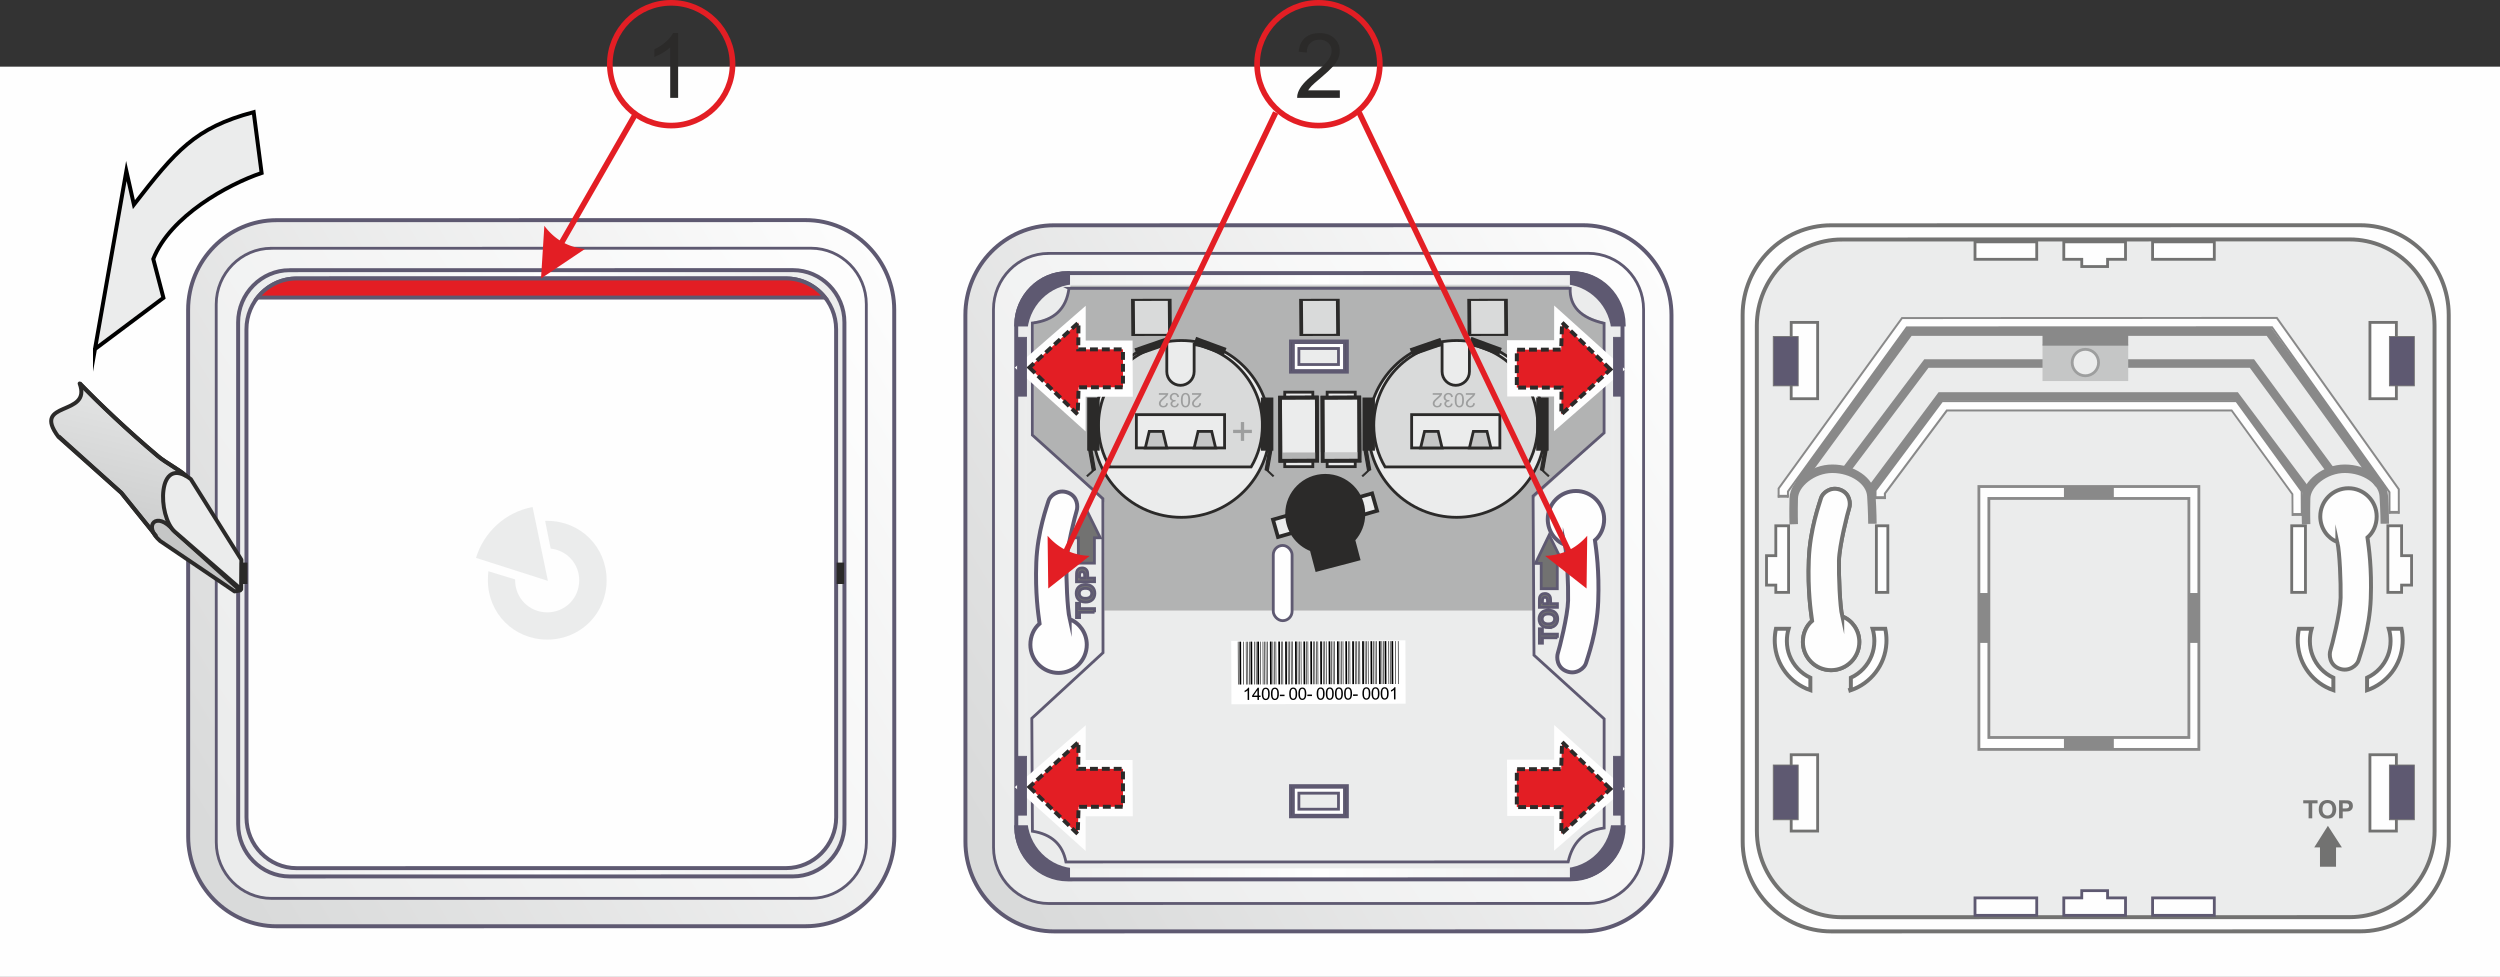 <?xml version="1.0" encoding="UTF-8"?>
<!DOCTYPE svg PUBLIC "-//W3C//DTD SVG 1.1//EN" "http://www.w3.org/Graphics/SVG/1.1/DTD/svg11.dtd">
<!-- Creator: CorelDRAW -->
<svg xmlns="http://www.w3.org/2000/svg" xml:space="preserve" width="221.018mm" height="86.363mm" version="1.1" style="shape-rendering:geometricPrecision; text-rendering:geometricPrecision; image-rendering:optimizeQuality; fill-rule:evenodd; clip-rule:evenodd"
viewBox="0 0 21542.05 8417.55"
 xmlns:xlink="http://www.w3.org/1999/xlink"
 xmlns:xodm="http://www.corel.com/coreldraw/odm/2003">
 <rect x="0" y="0" width="21542.05" height="8417.55" fill="#333333" stroke="none"/>
 <defs>
  <style type="text/css">
   <![CDATA[
    .str18 {stroke:#FEFEFE;stroke-width:97.47;stroke-miterlimit:22.926}
    .str11 {stroke:#898989;stroke-width:97.47;stroke-miterlimit:22.926}
    .str10 {stroke:#898989;stroke-width:73.1;stroke-miterlimit:22.926}
    .str12 {stroke:#FEFEFE;stroke-width:63.34;stroke-miterlimit:22.926}
    .str5 {stroke:#2B2A29;stroke-width:48.73;stroke-miterlimit:22.926}
    .str21 {stroke:#E31E24;stroke-width:48.73;stroke-miterlimit:22.926}
    .str6 {stroke:#727271;stroke-width:34.11;stroke-miterlimit:22.926}
    .str1 {stroke:#5E5971;stroke-width:34.11;stroke-miterlimit:22.926}
    .str3 {stroke:black;stroke-width:34.11;stroke-miterlimit:22.926}
    .str0 {stroke:#FEFEFE;stroke-width:24.37;stroke-miterlimit:22.926}
    .str14 {stroke:#C5C6C6;stroke-width:24.37;stroke-miterlimit:22.926}
    .str15 {stroke:#9D9E9E;stroke-width:24.37;stroke-miterlimit:22.926}
    .str13 {stroke:#898989;stroke-width:24.37;stroke-miterlimit:22.926}
    .str7 {stroke:#727271;stroke-width:24.37;stroke-miterlimit:22.926}
    .str17 {stroke:#2B2A29;stroke-width:24.37;stroke-miterlimit:22.926}
    .str16 {stroke:#2B2A29;stroke-width:24.37;stroke-miterlimit:22.926}
    .str2 {stroke:#5E5971;stroke-width:24.37;stroke-miterlimit:22.926}
    .str9 {stroke:#5E5971;stroke-width:24.37;stroke-miterlimit:22.926}
    .str8 {stroke:#727271;stroke-width:7.43;stroke-miterlimit:22.926}
    .str20 {stroke:#5E5971;stroke-width:7.43;stroke-miterlimit:22.926}
    .str4 {stroke:#2B2A29;stroke-width:34.41;stroke-linejoin:round;stroke-miterlimit:22.926}
    .str19 {stroke:#2B2A29;stroke-width:34.1;stroke-miterlimit:22.926;stroke-dasharray:68.208 34.104}
    .fil10 {fill:none}
    .fil13 {fill:#FEFEFE}
    .fil0 {fill:#FEFEFE}
    .fil9 {fill:#EBECEC}
    .fil11 {fill:#EBECEC}
    .fil4 {fill:#EBECEC}
    .fil26 {fill:#D9DADA}
    .fil8 {fill:#C5C6C6}
    .fil17 {fill:#C5C6C6}
    .fil23 {fill:#B2B3B3}
    .fil14 {fill:#898989}
    .fil16 {fill:#727271}
    .fil25 {fill:#2B2A29}
    .fil24 {fill:#2B2A29}
    .fil5 {fill:#E31E24}
    .fil19 {fill:#5E5971}
    .fil12 {fill:#5E5971}
    .fil21 {fill:black}
    .fil20 {fill:white}
    .fil6 {fill:#EBECEC;fill-rule:nonzero}
    .fil27 {fill:#9D9E9E;fill-rule:nonzero}
    .fil15 {fill:#727271;fill-rule:nonzero}
    .fil29 {fill:#2B2A29;fill-rule:nonzero}
    .fil28 {fill:#E31E24;fill-rule:nonzero}
    .fil22 {fill:black;fill-rule:nonzero}
    .fil1 {fill:url(#id0)}
    .fil2 {fill:url(#id1)}
    .fil18 {fill:url(#id2)}
    .fil3 {fill:url(#id3)}
    .fil7 {fill:url(#id4)}
   ]]>
  </style>
  <linearGradient id="id0" gradientUnits="objectBoundingBox" x1="0%" y1="83.023%" x2="109.424%" y2="16.977%">
   <stop offset="0" style="stop-opacity:1; stop-color:#D9DADA"/>
   <stop offset="1" style="stop-opacity:1; stop-color:#FEFEFE"/>
  </linearGradient>
  <linearGradient id="id1" gradientUnits="objectBoundingBox" x1="0%" y1="86.52%" x2="108.417%" y2="13.48%">
   <stop offset="0" style="stop-opacity:1; stop-color:#EBECEC"/>
   <stop offset="1" style="stop-opacity:1; stop-color:#FEFEFE"/>
  </linearGradient>
  <linearGradient id="id2" gradientUnits="userSpaceOnUse" x1="8756.85" y1="4965.52" x2="13981.03" y2="4964.89">
   <stop offset="0" style="stop-opacity:1; stop-color:#EBECEC"/>
   <stop offset="0.502" style="stop-opacity:1; stop-color:#FEFEFE"/>
   <stop offset="1" style="stop-opacity:1; stop-color:#EBECEC"/>
  </linearGradient>
  <linearGradient id="id3" gradientUnits="userSpaceOnUse" xlink:href="#id2" x1="2052.22" y1="4940.27" x2="7276.4" y2="4939.65">
  </linearGradient>
  <linearGradient id="id4" gradientUnits="userSpaceOnUse" x1="843.84" y1="4867.73" x2="1268.61" y2="3038.78">
   <stop offset="0" style="stop-opacity:1; stop-color:#C5C6C6"/>
   <stop offset="1" style="stop-opacity:1; stop-color:#EBECEC"/>
  </linearGradient>
 </defs>
 <g id="Layer_x0020_1">
  <rect class="fil0 str0" x="12.17" y="586.39" width="21517.68" height="7818.98"/>
  <g id="_2312710127696">
   <path class="fil1 str1" d="M2383.75 1897.2l4558.67 -0.55c419.56,-0.05 762.88,347.86 762.93,773.14l0.54 4537.89c0.05,425.28 -343.18,773.27 -762.75,773.31l-4558.66 0.55c-419.57,0.05 -762.89,-347.86 -762.93,-773.14l-0.55 -4537.89c-0.05,-425.28 343.19,-773.27 762.75,-773.31z"/>
   <path class="fil2 str2" d="M2339.1 2139.33l4649.75 -0.56c261.82,-0.03 476.05,217.07 476.09,482.46l0.55 4636.78c0.04,265.39 -214.15,482.54 -475.97,482.57l-4649.75 0.56c-261.82,0.03 -476.05,-217.07 -476.09,-482.45l-0.55 -4636.79c-0.04,-265.38 214.15,-482.54 475.97,-482.57z"/>
   <path class="fil3 str1" d="M2495.84 2328.13l4336.3 -0.53c244.17,-0.03 443.96,202.44 443.99,449.94l0.52 4324.21c0.03,247.49 -199.71,450.01 -443.89,450.04l-4336.3 0.52c-244.17,0.03 -443.96,-202.44 -443.99,-449.93l-0.52 -4324.21c-0.03,-247.5 199.72,-450.01 443.89,-450.04z"/>
   <path class="fil0 str1" d="M2555.22 2399.64l4217.56 -0.51c237.48,-0.02 431.81,196.89 431.84,437.62l0.5 4205.81c0.03,240.71 -194.24,437.69 -431.73,437.72l-4217.56 0.5c-237.48,0.03 -431.81,-196.89 -431.84,-437.61l-0.5 -4205.81c-0.03,-240.71 194.24,-437.69 431.73,-437.72z"/>
   <g>
    <path class="fil4" d="M4697.32 4488.15l18.28 0c286.68,0 511.54,224.86 511.54,511.54 0,286.69 -224.86,511.55 -511.54,511.55 -286.69,0 -511.55,-224.86 -511.55,-511.55 0,-26.7 1.4,-51.99 4.22,-77.29l230.47 70.26 0 7.03c0,154.58 122.26,276.86 276.86,276.86 154.58,0 275.44,-122.27 275.44,-276.86 0,-143.35 -106.8,-257.18 -245.94,-272.64l-47.78 -238.9z"/>
    <path class="fil4" d="M4721.21 5005.31l-132.1 -636.62c-234.69,44.97 -418.79,215.01 -487.65,438.47l619.75 198.15z"/>
   </g>
   <path class="fil5 str1" d="M2555.22 2399.64l4217.56 -0.51c135.93,-0.01 257.7,64.52 337.02,164.84l-4891.1 0c79.29,-100 200.84,-164.31 336.52,-164.33z"/>
   <path class="fil6 str3" d="M818.44 3007.78l270.38 -1534.11 65.06 289.51c359.99,-462.38 522.5,-660.93 1031.93,-797.09l68.48 524.32c-290.25,98.39 -787.99,371.16 -933.51,741.43l87.61 334.52 -589.96 441.42z"/>
   <g>
    <path class="fil7 str4" d="M1347.87 4620.66c198.4,-75.55 251.62,-306.65 256.97,-519.57 -64.32,-56.52 -173.92,-111.57 -245.79,-172.22 -256.71,-216.65 -505.02,-452.45 -672.57,-624.29 108.02,289.31 -420.34,142.24 -183.55,458.61l542.58 483.13 302.36 374.34z"/>
    <path class="fil8 str4" d="M1494.93 4570.15l574.35 517.59 -47.91 8.26 -641.69 -434.66c-153.35,-133.66 -29.5,-264.48 115.25,-91.19z"/>
    <path class="fil9 str4" d="M1644.23 4128.64l435.76 694.79 -2.19 254.56 -569.91 -494.87c-153.35,-133.67 -156.3,-677.58 136.35,-454.48z"/>
    <path class="fil10 str4" d="M1604.41 4101.35c-63.8,-59.27 -173.48,-111.83 -245.35,-172.49 -256.71,-216.65 -505.02,-452.45 -673.25,-627.09"/>
    <polyline class="fil10 str4" points="1347.72,4622.32 1045.51,4246.31 503.87,3758.44 "/>
   </g>
   <g>
    <rect class="fil10 str5" x="2090.89" y="4872.06" width="16.42" height="135.75"/>
    <rect class="fil10 str5" x="7233.24" y="4872.06" width="16.42" height="135.75"/>
   </g>
  </g>
  <path class="fil11 str6" d="M15870.36 2063.61l4375.36 -0.52c402.7,-0.05 732.21,333.87 732.26,742.05l0.52 4355.43c0.05,408.18 -329.38,742.18 -732.08,742.22l-4375.37 0.53c-402.7,0.05 -732.21,-333.87 -732.26,-742.05l-0.52 -4355.43c-0.05,-408.18 329.39,-742.18 732.09,-742.23z"/>
  <path class="fil10 str6" d="M15778.69 1941.31l4558.67 -0.55c419.56,-0.05 762.88,347.86 762.93,773.14l0.54 4537.89c0.05,425.28 -343.18,773.27 -762.75,773.31l-4558.66 0.55c-419.57,0.05 -762.89,-347.86 -762.93,-773.14l-0.55 -4537.89c-0.05,-425.28 343.19,-773.27 762.75,-773.31z"/>
  <g id="_2312710151408">
   <rect class="fil0 str7" x="15434.44" y="2778.06" width="227.8" height="657.6"/>
   <rect class="fil12 str8" x="15279.7" y="2899.45" width="214.91" height="425.5"/>
  </g>
  <g id="_2312710153328">
   <rect class="fil0 str7" x="20421.3" y="2778.06" width="227.8" height="657.6"/>
   <rect class="fil12 str8" x="20588.94" y="2899.45" width="214.91" height="425.5"/>
  </g>
  <g id="_2312711917312">
   <rect class="fil0 str7" x="15434.44" y="6503.48" width="227.8" height="657.6"/>
   <rect class="fil12 str8" x="15279.7" y="6591.87" width="214.91" height="472.01"/>
  </g>
  <g id="_2312711921584">
   <rect class="fil0 str7" x="20421.3" y="6503.48" width="227.8" height="657.6"/>
   <rect class="fil12 str8" x="20588.94" y="6591.87" width="214.91" height="472.01"/>
  </g>
  <g id="_2312711925328">
   <rect class="fil0 str7" x="17018.3" y="2083.95" width="531.88" height="150.43"/>
   <polygon class="fil0 str7" points="17783.35,2083.95 18315.23,2083.95 18315.23,2234.38 18160.48,2234.38 18160.48,2296.7 17938.1,2296.7 17938.1,2234.38 17783.35,2234.38 "/>
   <rect class="fil0 str7" x="18548.4" y="2083.95" width="531.88" height="150.43"/>
  </g>
  <g id="_2312711924896">
   <rect class="fil0 str9" x="17018.3" y="7736.94" width="531.88" height="150.43"/>
   <polygon class="fil0 str9" points="17783.35,7887.37 18315.23,7887.37 18315.23,7736.94 18160.48,7736.94 18160.48,7674.62 17938.1,7674.62 17938.1,7736.94 17783.35,7736.94 "/>
   <rect class="fil0 str9" x="18548.4" y="7736.94" width="531.88" height="150.43"/>
  </g>
  <polyline class="fil10 str10" points="15492.91,4170.49 16453.54,2857.45 19550.32,2857.45 20498.54,4171.08 "/>
  <polyline class="fil10 str10" points="15904.19,4055.5 16599.24,3132.52 19404.52,3132.52 20087.26,4061.48 "/>
  <polyline class="fil10 str10" points="16116.41,4228.49 16722.64,3416.19 19264.91,3416.19 19875.05,4231.25 "/>
  <polyline class="fil10 str11" points="16202.32,4300.16 16202.32,4239.16 16756.32,3496.7 19250.81,3496.7 19794.05,4245.21 19795.2,4445.21 "/>
  <polyline class="fil10 str11" points="15366.26,4288.36 15366.26,4222.03 16409.87,2780.82 19598.43,2779.75 20629.72,4228.37 20630.02,4426.73 "/>
  <polyline class="fil10 str12" points="16201.17,4300.16 16201.17,4239.16 16755.17,3496.7 19249.66,3496.7 19792.9,4245.21 19794.05,4445.21 "/>
  <polyline class="fil10 str12" points="15366.26,4288.36 15366.26,4222.03 16409.87,2780.82 19598.43,2779.75 20629.72,4228.37 20630.02,4426.73 "/>
  <line class="fil10 str13" x1="15319.51" y1="4276.13" x2="15408.96" y2= "4276.13" />
  <line class="fil10 str13" x1="16157.35" y1="4287.94" x2="16246.81" y2= "4287.94" />
  <line class="fil10 str13" x1="19751.59" y1="4433.01" x2="19841.05" y2= "4433.01" />
  <line class="fil10 str13" x1="20585.29" y1="4414.67" x2="20674.74" y2= "4414.67" />
  <path class="fil10 str10" d="M15456.32 4517.23c0,0 -3.52,-97.29 0,-223.49 3.52,-126.2 162.75,-254.63 333.11,-254.63 170.35,0 327.13,102.66 335.78,234.37 8.65,131.71 9.09,239.46 9.09,239.46"/>
  <path class="fil10 str10" d="M19871.48 4517.23c0,0 -3.52,-97.29 0,-223.49 3.52,-126.2 162.75,-254.63 333.11,-254.63 170.35,0 327.13,102.66 335.78,234.37 8.65,131.71 9.09,239.46 9.09,239.46"/>
  <path class="fil13 str6" d="M15874.07 5311.88c85.81,32.96 147.21,119.46 147.23,219.83 0.01,133.82 -109.12,243 -242.96,243.01 -133.83,0.02 -243,-109.12 -243.01,-242.95 -0.01,-73.46 29.59,-139.49 79.26,-181.62 -11.94,-88.14 -38.07,-259.62 -28.3,-526.65 9.78,-267.02 94.09,-490.67 105.28,-531.62 11.19,-40.95 81.18,-103.6 166.57,-71.06 85.39,32.54 87.87,121.08 75.97,156.78 -11.9,35.7 -85.7,323.39 -88.14,453.22 -2.44,129.84 7.4,389.52 28.1,481.07z"/>
  <path class="fil13 str6" d="M20140.61 4669.96c-85.81,-32.97 -147.21,-119.46 -147.23,-219.83 -0.01,-133.83 109.12,-243 242.96,-243.01 133.83,-0.02 243,109.12 243.01,242.95 0.01,73.46 -29.59,139.49 -79.26,181.62 11.94,88.14 38.07,259.62 28.3,526.65 -9.78,267.02 -94.09,490.66 -105.28,531.62 -11.19,40.95 -81.18,103.6 -166.57,71.06 -85.39,-32.54 -87.87,-121.08 -75.97,-156.79 11.9,-35.69 85.7,-323.38 88.14,-453.21 2.44,-129.84 -7.4,-389.52 -28.1,-481.07z"/>
  <rect class="fil0 str13" x="17051.76" y="4192.33" width="1895.44" height="2265.07"/>
  <rect class="fil11 str13" x="17137.72" y="4295.06" width="1723.5" height="2059.61"/>
  <rect class="fil14" x="17784.58" y="4192.34" width="429.81" height="98.32"/>
  <rect class="fil14" x="17784.58" y="6358.55" width="429.81" height="98.32"/>
  <rect class="fil14" transform="matrix(2.42528E-14 -1 1.047 3.02891E-14 18857.2 5539.77)" width="429.81" height="85.97"/>
  <rect class="fil14" transform="matrix(2.42528E-14 -1 1.047 3.02891E-14 17050.4 5539.77)" width="429.81" height="85.97"/>
  <path class="fil13 str6" d="M15874.07 5311.88c85.81,32.96 147.21,119.46 147.23,219.83 0.01,133.82 -109.12,243 -242.96,243.01 -133.83,0.02 -243,-109.12 -243.01,-242.95 -0.01,-73.46 29.59,-139.49 79.26,-181.62 -11.94,-88.14 -38.07,-259.62 -28.3,-526.65 9.78,-267.02 94.09,-490.67 105.28,-531.62 11.19,-40.95 81.18,-103.6 166.57,-71.06 85.39,32.54 87.87,121.08 75.97,156.78 -11.9,35.7 -85.7,323.39 -88.14,453.22 -2.44,129.84 7.4,389.52 28.1,481.07z"/>
  <path class="fil10 str6" d="M16220.14 5420.05c7.37,32.31 11.28,65.99 11.29,100.53 0.02,197.7 -127.71,366.53 -304.88,428.16"/>
  <path class="fil0 str6" d="M15293.25 5543.12c10.11,187.75 135.43,345.75 306.25,404.26l0 -107.49c-81.58,-37.91 -146.24,-106.48 -178.97,-190.76 -15.14,-38.98 -23.46,-81.33 -23.46,-125.56 0,-36.84 5.2,-72.41 14.98,-105.63l-109.19 -0.05c-6.75,32.35 -10.27,66.09 -10.27,100.72 0,8.21 0.23,16.39 0.66,24.5z"/>
  <path class="fil0 str6" d="M20702.9 5543.12c-10.11,187.75 -135.43,345.75 -306.25,404.26l0 -107.49c81.58,-37.91 146.24,-106.48 178.97,-190.76 15.14,-38.98 23.46,-81.33 23.46,-125.56 0,-36.84 -5.2,-72.41 -14.98,-105.63l109.19 -0.05c6.75,32.35 10.27,66.09 10.27,100.72 0,8.21 -0.23,16.39 -0.66,24.5z"/>
  <path class="fil0 str6" d="M16254.76 5543.12c-10.11,187.75 -135.43,345.75 -306.25,404.26l0 -107.49c81.58,-37.91 146.24,-106.48 178.97,-190.76 15.14,-38.98 23.46,-81.33 23.46,-125.56 0,-36.84 -5.2,-72.41 -14.98,-105.63l109.19 -0.05c6.75,32.35 10.27,66.09 10.27,100.72 0,8.21 -0.23,16.39 -0.66,24.5z"/>
  <path class="fil0 str6" d="M19799.87 5543.12c10.11,187.75 135.43,345.75 306.25,404.26l0 -107.49c-81.58,-37.91 -146.24,-106.48 -178.97,-190.76 -15.14,-38.98 -23.46,-81.33 -23.46,-125.56 0,-36.84 5.2,-72.41 14.98,-105.63l-109.19 -0.05c-6.75,32.35 -10.27,66.09 -10.27,100.72 0,8.21 0.23,16.39 0.66,24.5z"/>
  <polygon class="fil0 str7" points="15221.7,5041.73 15301.78,5041.73 15301.78,5104.35 15411.9,5104.35 15411.9,4530.56 15301.78,4530.56 15301.78,4788.12 15221.7,4788.12 "/>
  <polygon class="fil0 str7" points="20780.06,5041.73 20694.1,5041.73 20694.1,5104.35 20575.9,5104.35 20575.9,4530.56 20694.1,4530.56 20694.1,4788.12 20780.06,4788.12 "/>
  <rect class="fil0 str7" x="16168.41" y="4530.56" width="98.79" height="573.79"/>
  <rect class="fil0 str7" x="19747.38" y="4530.56" width="118.2" height="573.79"/>
  <path class="fil15" d="M19892.67 7051.42l-0.02 -129.12 -46.1 0.01 0 -26.31 123.51 -0.02 0 26.31 -45.99 0.01 0.02 129.11 -31.41 0.01zm87.38 -76.77c0,-15.85 2.35,-29.12 7.1,-39.87 3.55,-7.89 8.35,-15.02 14.47,-21.32 6.11,-6.26 12.81,-10.93 20.08,-13.97 9.7,-4.13 20.85,-6.16 33.51,-6.16 22.9,0 41.22,7.09 54.97,21.31 13.75,14.19 20.63,33.95 20.63,59.24 0.01,25.12 -6.83,44.73 -20.48,58.92 -13.64,14.15 -31.87,21.25 -54.67,21.25 -23.13,0 -41.51,-7.06 -55.16,-21.13 -13.65,-14.11 -20.45,-33.55 -20.46,-58.27zm32.32 -1.04c0,17.58 4.09,30.94 12.2,40.02 8.14,9.08 18.46,13.61 30.98,13.61 12.49,-0.01 22.76,-4.49 30.8,-13.55 7.99,-9.01 12.01,-22.51 12.01,-40.53 -0.01,-17.81 -3.92,-31.08 -11.7,-39.87 -7.82,-8.76 -18.21,-13.14 -31.12,-13.14 -12.96,0 -23.38,4.45 -31.31,13.32 -7.89,8.87 -11.86,22.22 -11.86,40.14zm142.96 77.78l-0.02 -155.42 50.34 -0.01c19.06,0 31.51,0.8 37.3,2.35 8.91,2.31 16.39,7.38 22.41,15.2 6,7.82 9.02,17.91 9.02,30.25 0,9.55 -1.74,17.58 -5.21,24.06 -3.47,6.51 -7.85,11.62 -13.21,15.34 -5.32,3.69 -10.74,6.16 -16.24,7.35 -7.5,1.49 -18.35,2.25 -32.57,2.25l-20.45 0 0.01 58.63 -31.37 0zm31.36 -129.11l0.01 44.07 17.15 0c12.37,0 20.66,-0.8 24.82,-2.43 4.16,-1.64 7.43,-4.16 9.81,-7.64 2.35,-3.48 3.54,-7.5 3.54,-12.09 0,-5.64 -1.66,-10.31 -4.99,-14.01 -3.29,-3.66 -7.53,-5.97 -12.59,-6.87 -3.77,-0.72 -11.3,-1.05 -22.58,-1.04l-15.17 0z"/>
  <polygon class="fil16" points="19941.2,7302.04 19990.85,7302.04 19990.88,7468.61 20129.2,7468.6 20129.17,7302.03 20179.72,7302.02 20059.09,7115.86 "/>
  <rect class="fil17 str14" x="17612.13" y="2976.78" width="714.13" height="294.42"/>
  <rect class="fil14 str13" x="17612.13" y="2890.82" width="714.13" height="75.59"/>
  <circle class="fil11 str15" cx="17969.2" cy="3123.99" r="113.9"/>
  <g id="_2312710743328">
   <path class="fil1 str1" d="M9081.22 1941.31l4558.67 -0.55c419.56,-0.05 762.88,347.86 762.93,773.14l0.54 4537.89c0.05,425.28 -343.18,773.27 -762.75,773.31l-4558.66 0.55c-419.57,0.05 -762.89,-347.86 -762.93,-773.14l-0.55 -4537.89c-0.05,-425.28 343.19,-773.27 762.75,-773.31z"/>
   <path class="fil2 str2" d="M9036.57 2183.44l4649.75 -0.56c261.82,-0.03 476.05,217.07 476.09,482.46l0.55 4636.78c0.04,265.39 -214.15,482.54 -475.97,482.57l-4649.75 0.56c-261.82,0.03 -476.05,-217.07 -476.09,-482.45l-0.55 -4636.79c-0.04,-265.38 214.15,-482.54 475.97,-482.57z"/>
  </g>
  <path class="fil18 str1" d="M9200.48 2353.38l4336.3 -0.53c244.17,-0.03 443.96,202.44 443.99,449.94l0.52 4324.21c0.03,247.49 -199.71,450.01 -443.89,450.04l-4336.3 0.52c-244.17,0.03 -443.96,-202.44 -443.99,-449.93l-0.52 -4324.21c-0.03,-247.5 199.72,-450.01 443.89,-450.04z"/>
  <g id="_2312710742080">
   <path class="fil19 str1" d="M13547.28 2353.38l-2.58 0 0 442.73 446.38 0c-3.86,-244.16 -202.04,-442.7 -443.8,-442.73z"/>
   <path class="fil19 str1" d="M9200.48 2353.38l2.58 0 0 442.73 -446.38 0c3.86,-244.16 202.04,-442.7 443.8,-442.73z"/>
  </g>
  <g id="_2312710742320">
   <path class="fil19 str1" d="M13547.28 7570.66l-2.58 0 0 -442.73 446.38 0c-3.86,244.16 -202.04,442.7 -443.8,442.73z"/>
   <path class="fil19 str1" d="M9200.48 7570.66l2.58 0 0 -442.73 -446.38 0c3.86,244.16 202.04,442.7 443.8,442.73z"/>
  </g>
  <path class="fil11" d="M9279.34 2448.37l4178.59 -0.51c235.29,-0.02 427.81,195.08 427.84,433.57l0.5 4166.94c0.03,238.49 -192.45,433.64 -427.74,433.67l-4178.58 0.5c-235.29,0.03 -427.81,-195.07 -427.84,-433.56l-0.5 -4166.94c-0.03,-238.5 192.45,-433.65 427.73,-433.67z"/>
  <path class="fil13 str1" d="M9217.31 5335.56c85.81,32.96 147.21,119.46 147.23,219.83 0.01,133.82 -109.12,243 -242.96,243.01 -133.83,0.02 -243,-109.12 -243.01,-242.95 -0.01,-73.46 29.59,-139.49 79.26,-181.62 -11.94,-88.14 -38.07,-259.62 -28.3,-526.65 9.78,-267.02 94.09,-490.67 105.28,-531.62 11.19,-40.95 81.18,-103.6 166.57,-71.06 85.39,32.54 87.87,121.08 75.97,156.78 -11.9,35.7 -85.7,323.39 -88.14,453.22 -2.44,129.84 7.4,389.52 28.1,481.07z"/>
  <path class="fil15 str2" d="M9431.53 5275.46l-129.11 0.02 0 46.1 -26.31 0.01 -0.01 -123.51 26.31 0 0 45.99 129.12 -0.01 0 31.4zm-76.77 -87.38c-15.85,0 -29.13,-2.35 -39.88,-7.09 -7.89,-3.55 -15.02,-8.36 -21.31,-14.47 -6.27,-6.12 -10.94,-12.81 -13.98,-20.09 -4.13,-9.69 -6.15,-20.84 -6.16,-33.51 0,-22.9 7.1,-41.21 21.31,-54.96 14.19,-13.76 33.95,-20.63 59.24,-20.64 25.12,0 44.73,6.84 58.92,20.48 14.15,13.65 21.25,31.88 21.25,54.68 0,23.13 -7.05,41.51 -21.13,55.16 -14.11,13.64 -33.54,20.45 -58.26,20.45zm-1.05 -32.32c17.58,0 30.94,-4.08 40.02,-12.19 9.08,-8.15 13.61,-18.46 13.61,-30.98 0,-12.48 -4.49,-22.76 -13.54,-30.79 -9.02,-7.99 -22.51,-12.01 -40.53,-12.01 -17.82,0 -31.09,3.91 -39.88,11.7 -8.75,7.81 -13.14,18.2 -13.13,31.12 0,12.95 4.44,23.37 13.31,31.3 8.87,7.89 22.22,11.87 40.14,11.86zm77.79 -142.95l-155.43 0.02 0 -50.34c0,-19.07 0.79,-31.52 2.34,-37.31 2.32,-8.9 7.39,-16.39 15.2,-22.4 7.82,-6.01 17.91,-9.02 30.25,-9.02 9.55,0 17.59,1.73 24.07,5.2 6.51,3.47 11.61,7.86 15.34,13.21 3.69,5.32 6.15,10.75 7.35,16.25 1.48,7.5 2.24,18.35 2.24,32.57l0 20.44 58.63 0 0.01 31.37zm-129.12 -31.36l44.07 0 0 -17.15c0,-12.38 -0.8,-20.66 -2.43,-24.82 -1.63,-4.16 -4.16,-7.42 -7.63,-9.81 -3.48,-2.36 -7.5,-3.55 -12.1,-3.55 -5.64,0 -10.31,1.67 -14.01,5 -3.65,3.29 -5.96,7.52 -6.87,12.59 -0.72,3.76 -1.04,11.29 -1.04,22.58l0 15.16z"/>
  <polygon class="fil16 str2" points="9242.34,4634.1 9292,4634.1 9292.02,4852.27 9430.34,4852.25 9430.32,4634.08 9480.86,4634.07 9360.24,4390.24 "/>
  <path class="fil15 str2" d="M13420 5495.88l-129.12 0.02 0.01 46.1 -26.31 0 -0.02 -123.51 26.31 0 0.01 45.99 129.11 -0.02 0.01 31.41zm-76.77 -87.38c-15.85,0 -29.12,-2.35 -39.87,-7.1 -7.89,-3.55 -15.02,-8.35 -21.32,-14.47 -6.26,-6.11 -10.93,-12.81 -13.97,-20.08 -4.13,-9.7 -6.16,-20.85 -6.16,-33.51 0,-22.9 7.09,-41.22 21.31,-54.97 14.19,-13.75 33.95,-20.63 59.24,-20.63 25.12,-0.01 44.73,6.83 58.92,20.48 14.15,13.64 21.25,31.87 21.25,54.67 0,23.13 -7.06,41.51 -21.13,55.16 -14.11,13.65 -33.55,20.45 -58.27,20.46zm-1.04 -32.32c17.58,0 30.94,-4.09 40.02,-12.2 9.08,-8.14 13.61,-18.46 13.61,-30.98 -0.01,-12.49 -4.49,-22.76 -13.55,-30.8 -9.01,-7.99 -22.51,-12.01 -40.53,-12.01 -17.81,0.01 -31.08,3.92 -39.87,11.7 -8.76,7.82 -13.14,18.21 -13.14,31.12 0,12.96 4.45,23.38 13.32,31.31 8.87,7.89 22.22,11.86 40.14,11.86zm77.78 -142.96l-155.42 0.02 -0.01 -50.34c0,-19.06 0.8,-31.51 2.35,-37.3 2.31,-8.91 7.38,-16.39 15.2,-22.41 7.82,-6 17.91,-9.02 30.25,-9.02 9.55,0 17.58,1.74 24.06,5.21 6.51,3.47 11.62,7.85 15.34,13.21 3.69,5.32 6.16,10.74 7.35,16.24 1.49,7.5 2.25,18.35 2.25,32.57l0 20.45 58.63 -0.01 0 31.37zm-129.11 -31.36l44.07 -0.01 0 -17.15c0,-12.37 -0.8,-20.66 -2.43,-24.82 -1.64,-4.16 -4.16,-7.43 -7.64,-9.81 -3.48,-2.35 -7.5,-3.54 -12.09,-3.54 -5.64,0 -10.31,1.66 -14.01,4.99 -3.66,3.29 -5.97,7.53 -6.87,12.59 -0.72,3.77 -1.05,11.3 -1.04,22.58l0 15.17z"/>
  <polygon class="fil16 str2" points="13230.8,4854.52 13280.45,4854.51 13280.48,5072.68 13418.81,5072.66 13418.78,4854.49 13469.33,4854.49 13348.7,4610.66 "/>
  <path class="fil13 str1" d="M13483.86 4693.64c-85.81,-32.97 -147.21,-119.46 -147.23,-219.83 -0.01,-133.83 109.12,-243 242.96,-243.01 133.83,-0.02 243,109.12 243.01,242.95 0.01,73.46 -29.59,139.49 -79.26,181.62 11.94,88.14 38.07,259.62 28.3,526.65 -9.78,267.02 -94.09,490.66 -105.28,531.62 -11.19,40.95 -81.18,103.6 -166.57,71.06 -85.39,-32.54 -87.87,-121.08 -75.97,-156.79 11.9,-35.69 85.7,-323.38 88.14,-453.21 2.44,-129.84 -7.4,-389.52 -28.1,-481.07z"/>
  <polygon class="fil20" points="10609.14,5522.98 10611.09,6068.74 12112.01,6063.38 12110.06,5517.62 "/>
  <polygon id="_1" class="fil21" points="10666.3,5529.19 10671.23,5529.17 10672.54,5898.58 10667.62,5898.6 "/>
  <polygon id="_2" class="fil21" points="10679.6,5529.14 10694.38,5529.08 10695.7,5898.5 10680.91,5898.55 "/>
  <polygon id="_3" class="fil21" points="10712.6,5529.02 10717.52,5529 10718.85,5898.41 10713.92,5898.43 "/>
  <polygon id="_4" class="fil21" points="10735.26,5528.93 10740.18,5528.92 10741.51,5898.34 10736.58,5898.35 "/>
  <polygon id="_5" class="fil21" points="10748.56,5528.89 10753.49,5528.88 10754.8,5898.29 10749.88,5898.31 "/>
  <polygon id="_6" class="fil21" points="10761.86,5528.85 10766.78,5528.83 10768.11,5898.24 10763.18,5898.26 "/>
  <polygon id="_7" class="fil21" points="10775.17,5528.8 10789.94,5528.74 10791.26,5898.16 10776.48,5898.21 "/>
  <polygon id="_8" class="fil21" points="10807.67,5528.68 10812.6,5528.66 10813.92,5898.08 10808.99,5898.09 "/>
  <polygon id="_9" class="fil21" points="10820.98,5528.63 10825.9,5528.61 10827.22,5898.03 10822.29,5898.04 "/>
  <polygon id="_10" class="fil21" points="10833.78,5528.58 10848.56,5528.54 10849.87,5897.95 10835.1,5898 "/>
  <polygon id="_11" class="fil21" points="10856.93,5528.51 10861.85,5528.49 10863.18,5897.9 10858.25,5897.92 "/>
  <polygon id="_12" class="fil21" points="10880.08,5528.42 10885.01,5528.4 10886.33,5897.82 10881.41,5897.84 "/>
  <polygon id="_13" class="fil21" points="10892.89,5528.37 10897.82,5528.36 10899.13,5897.77 10894.21,5897.79 "/>
  <polygon id="_14" class="fil21" points="10906.19,5528.33 10911.11,5528.31 10912.44,5897.72 10907.51,5897.74 "/>
  <polygon id="_15" class="fil21" points="10919.49,5528.28 10924.42,5528.26 10925.73,5897.68 10920.81,5897.69 "/>
  <polygon id="_16" class="fil21" points="10942.15,5528.19 10956.92,5528.15 10958.25,5897.57 10943.47,5897.61 "/>
  <polygon id="_17" class="fil21" points="10965.3,5528.12 10970.23,5528.1 10971.54,5897.52 10966.62,5897.54 "/>
  <polygon id="_18" class="fil21" points="10978.6,5528.07 10983.53,5528.05 10984.85,5897.47 10979.92,5897.49 "/>
  <polygon id="_19" class="fil21" points="10991.41,5528.02 10996.33,5528.01 10997.65,5897.42 10992.72,5897.44 "/>
  <polygon id="_20" class="fil21" points="11014.56,5527.94 11029.34,5527.88 11030.66,5897.3 11015.88,5897.36 "/>
  <polygon id="_21" class="fil21" points="11037.71,5527.85 11042.64,5527.84 11043.96,5897.25 11039.03,5897.27 "/>
  <polygon id="_22" class="fil21" points="11050.52,5527.81 11055.44,5527.79 11056.77,5897.21 11051.84,5897.22 "/>
  <polygon id="_23" class="fil21" points="11073.67,5527.73 11088.44,5527.68 11089.77,5897.09 11074.98,5897.15 "/>
  <polygon id="_24" class="fil21" points="11096.83,5527.65 11101.75,5527.63 11103.06,5897.05 11098.14,5897.06 "/>
  <polygon id="_25" class="fil21" points="11109.62,5527.6 11114.56,5527.58 11115.87,5897 11110.95,5897.02 "/>
  <polygon id="_26" class="fil21" points="11122.93,5527.55 11127.85,5527.53 11129.18,5896.95 11124.24,5896.97 "/>
  <polygon id="_27" class="fil21" points="11136.23,5527.5 11141.16,5527.49 11142.47,5896.9 11137.55,5896.92 "/>
  <polygon id="_28" class="fil21" points="11158.88,5527.42 11173.67,5527.38 11174.99,5896.79 11160.21,5896.84 "/>
  <polygon id="_29" class="fil21" points="11182.04,5527.35 11186.96,5527.33 11188.28,5896.74 11183.36,5896.76 "/>
  <polygon id="_30" class="fil21" points="11195.34,5527.3 11200.27,5527.28 11201.58,5896.69 11196.66,5896.71 "/>
  <polygon id="_31" class="fil21" points="11208.14,5527.25 11213.08,5527.23 11214.39,5896.65 11209.47,5896.67 "/>
  <polygon id="_32" class="fil21" points="11231.3,5527.16 11246.08,5527.11 11247.39,5896.53 11232.62,5896.58 "/>
  <polygon id="_33" class="fil21" points="11254.45,5527.08 11259.37,5527.06 11260.7,5896.48 11255.77,5896.5 "/>
  <polygon id="_34" class="fil21" points="11267.26,5527.03 11272.18,5527.02 11273.51,5896.43 11268.57,5896.45 "/>
  <polygon id="_35" class="fil21" points="11290.41,5526.96 11305.18,5526.9 11306.51,5896.32 11291.73,5896.37 "/>
  <polygon id="_36" class="fil21" points="11313.56,5526.87 11318.49,5526.86 11319.8,5896.27 11314.88,5896.29 "/>
  <polygon id="_37" class="fil21" points="11326.37,5526.83 11331.29,5526.81 11332.61,5896.22 11327.69,5896.24 "/>
  <polygon id="_38" class="fil21" points="11339.67,5526.78 11344.59,5526.76 11345.91,5896.18 11340.99,5896.19 "/>
  <polygon id="_39" class="fil21" points="11352.97,5526.73 11357.89,5526.71 11359.21,5896.13 11354.29,5896.15 "/>
  <polygon id="_40" class="fil21" points="11375.63,5526.65 11390.41,5526.6 11391.72,5896.02 11376.95,5896.06 "/>
  <polygon id="_41" class="fil21" points="11398.78,5526.57 11403.7,5526.55 11405.03,5895.97 11400.1,5895.99 "/>
  <polygon id="_42" class="fil21" points="11412.08,5526.52 11417.01,5526.5 11418.32,5895.92 11413.4,5895.94 "/>
  <polygon id="_43" class="fil21" points="11424.88,5526.48 11429.81,5526.46 11431.13,5895.87 11426.21,5895.89 "/>
  <polygon id="_44" class="fil21" points="11448.04,5526.39 11462.82,5526.34 11464.13,5895.75 11449.36,5895.81 "/>
  <polygon id="_45" class="fil21" points="11471.19,5526.31 11476.11,5526.29 11477.44,5895.7 11472.5,5895.72 "/>
  <polygon id="_46" class="fil21" points="11484,5526.26 11488.92,5526.24 11490.24,5895.66 11485.31,5895.68 "/>
  <polygon id="_47" class="fil21" points="11497.3,5526.22 11502.22,5526.2 11503.54,5895.62 11498.62,5895.64 "/>
  <polygon id="_48" class="fil21" points="11520.45,5526.14 11535.22,5526.08 11536.54,5895.5 11521.76,5895.55 "/>
  <polygon id="_49" class="fil21" points="11543.11,5526.05 11548.03,5526.03 11549.35,5895.45 11544.43,5895.47 "/>
  <polygon id="_50" class="fil21" points="11556.4,5526 11561.34,5525.99 11562.65,5895.4 11557.73,5895.42 "/>
  <polygon id="_51" class="fil21" points="11569.71,5525.95 11574.63,5525.94 11575.96,5895.35 11571.02,5895.37 "/>
  <polygon id="_52" class="fil21" points="11592.37,5525.87 11607.15,5525.83 11608.46,5895.24 11593.69,5895.29 "/>
  <polygon id="_53" class="fil21" points="11615.52,5525.8 11620.44,5525.78 11621.77,5895.2 11616.83,5895.21 "/>
  <polygon id="_54" class="fil21" points="11628.81,5525.75 11633.74,5525.73 11635.06,5895.15 11630.14,5895.16 "/>
  <polygon id="_55" class="fil21" points="11651.47,5525.67 11666.25,5525.61 11667.58,5895.03 11652.8,5895.08 "/>
  <polygon id="_56" class="fil21" points="11674.63,5525.58 11679.55,5525.56 11680.87,5894.98 11675.95,5895 "/>
  <polygon id="_57" class="fil21" points="11687.93,5525.53 11692.86,5525.51 11694.17,5894.93 11689.25,5894.95 "/>
  <polygon id="_58" class="fil21" points="11700.73,5525.48 11705.66,5525.47 11706.98,5894.89 11702.05,5894.9 "/>
  <polygon id="_59" class="fil21" points="11714.04,5525.45 11718.96,5525.43 11720.28,5894.84 11715.35,5894.86 "/>
  <polygon id="_60" class="fil21" points="11737.19,5525.36 11751.96,5525.31 11753.28,5894.72 11738.5,5894.78 "/>
  <polygon id="_61" class="fil21" points="11759.85,5525.28 11764.77,5525.26 11766.1,5894.68 11761.16,5894.69 "/>
  <polygon id="_62" class="fil21" points="11773.14,5525.23 11778.07,5525.21 11779.39,5894.63 11774.47,5894.65 "/>
  <polygon id="_63" class="fil21" points="11786.45,5525.18 11791.37,5525.16 11792.69,5894.58 11787.76,5894.6 "/>
  <polygon id="_64" class="fil21" points="11809.11,5525.1 11823.88,5525.05 11825.2,5894.47 11810.42,5894.51 "/>
  <polygon id="_65" class="fil21" points="11832.26,5525.02 11837.18,5525 11838.5,5894.42 11833.57,5894.44 "/>
  <polygon id="_66" class="fil21" points="11845.56,5524.97 11850.48,5524.96 11851.8,5894.37 11846.88,5894.39 "/>
  <polygon id="_67" class="fil21" points="11858.36,5524.93 11863.29,5524.91 11864.61,5894.33 11859.68,5894.34 "/>
  <polygon id="_68" class="fil21" points="11881.52,5524.84 11896.29,5524.79 11897.61,5894.2 11882.83,5894.26 "/>
  <polygon id="_69" class="fil21" points="11904.66,5524.76 11909.6,5524.74 11910.91,5894.16 11905.99,5894.17 "/>
  <polygon id="_70" class="fil21" points="11917.47,5524.71 11922.4,5524.69 11923.72,5894.12 11918.8,5894.13 "/>
  <polygon id="_71" class="fil21" points="11930.78,5524.67 11945.55,5524.62 11946.87,5894.03 11932.09,5894.09 "/>
  <polygon id="_72" class="fil21" points="11963.78,5524.55 11968.7,5524.53 11970.03,5893.95 11965.09,5893.97 "/>
  <polygon id="_73" class="fil21" points="11976.59,5524.5 11981.51,5524.49 11982.83,5893.9 11977.9,5893.92 "/>
  <polygon id="_74" class="fil21" points="11989.88,5524.46 12004.67,5524.4 12005.98,5893.82 11991.21,5893.87 "/>
  <polygon id="_75" class="fil21" points="12022.88,5524.33 12027.81,5524.32 12029.13,5893.73 12024.21,5893.75 "/>
  <polygon id="_76" class="fil21" points="12045.54,5524.26 12050.48,5524.24 12051.79,5893.66 12046.87,5893.68 "/>
  <path id="_77" class="fil22" d="M10763.59 6031.25l-12.92 0.04 -0.29 -82.24c-3.1,2.99 -7.16,5.97 -12.2,8.95 -5.02,2.98 -9.57,5.22 -13.58,6.71l-0.04 -12.48c7.2,-3.4 13.5,-7.53 18.89,-12.4 5.39,-4.84 9.21,-9.52 11.44,-14.08l8.32 -0.03 0.38 105.54z"/>
  <path id="_78" class="fil22" d="M10835.21 6030.99l-0.09 -25.1 -45.65 0.17 -0.04 -11.89 47.75 -68.28 10.58 -0.04 0.24 68.11 14.23 -0.05 0.05 11.88 -14.24 0.06 0.09 25.1 -12.91 0.04zm-0.14 -36.98l-0.17 -47.29 -32.79 47.41 32.95 -0.12z"/>
  <path id="_79" class="fil22" d="M10872.58 5979c-0.04,-12.41 1.2,-22.44 3.71,-30.03 2.54,-7.62 6.32,-13.48 11.34,-17.58 5,-4.1 11.33,-6.16 18.97,-6.19 5.62,-0.02 10.57,1.09 14.85,3.35 4.27,2.26 7.81,5.53 10.56,9.8 2.76,4.25 4.93,9.45 6.51,15.59 1.62,6.13 2.43,14.43 2.47,24.82 0.05,12.33 -1.19,22.31 -3.68,29.9 -2.5,7.62 -6.27,13.48 -11.29,17.61 -5,4.12 -11.35,6.2 -19.04,6.23 -10.11,0.04 -18.07,-3.53 -23.87,-10.73 -6.95,-8.78 -10.45,-23.03 -10.53,-42.77zm13.22 0c0.06,17.29 2.11,28.78 6.16,34.44 4.05,5.69 9.06,8.51 14.98,8.49 5.92,-0.03 10.9,-2.9 14.91,-8.62 4.02,-5.74 5.98,-17.22 5.93,-34.46 -0.07,-17.3 -2.12,-28.79 -6.17,-34.45 -4.04,-5.68 -9.08,-8.5 -15.13,-8.48 -5.92,0.02 -10.65,2.55 -14.18,7.58 -4.41,6.4 -6.57,18.25 -6.5,35.5z"/>
  <path id="_80" class="fil22" d="M10951.41 5978.72c-0.05,-12.41 1.19,-22.44 3.7,-30.03 2.54,-7.62 6.32,-13.48 11.34,-17.58 5,-4.1 11.34,-6.16 18.97,-6.18 5.62,-0.03 10.57,1.08 14.85,3.34 4.27,2.26 7.81,5.53 10.56,9.8 2.76,4.25 4.93,9.45 6.52,15.59 1.61,6.14 2.42,14.43 2.46,24.82 0.05,12.33 -1.19,22.31 -3.68,29.9 -2.49,7.62 -6.27,13.48 -11.29,17.61 -5,4.12 -11.35,6.2 -19.04,6.23 -10.11,0.04 -18.07,-3.53 -23.87,-10.73 -6.95,-8.78 -10.45,-23.03 -10.52,-42.77zm13.21 0c0.06,17.3 2.11,28.78 6.17,34.44 4.05,5.69 9.05,8.51 14.97,8.49 5.93,-0.02 10.91,-2.9 14.92,-8.62 4.02,-5.74 5.97,-17.22 5.92,-34.46 -0.06,-17.3 -2.11,-28.79 -6.17,-34.45 -4.03,-5.68 -9.07,-8.5 -15.12,-8.48 -5.93,0.02 -10.66,2.55 -14.19,7.58 -4.41,6.4 -6.56,18.25 -6.5,35.5z"/>
  <polygon id="_81" class="fil22" points="11028.68,5998.75 11028.63,5985.83 11068.55,5985.69 11068.6,5998.6 "/>
  <path id="_82" class="fil22" d="M11109.03 5978.15c-0.05,-12.41 1.19,-22.44 3.7,-30.03 2.54,-7.61 6.32,-13.48 11.35,-17.58 5,-4.1 11.33,-6.15 18.96,-6.18 5.62,-0.02 10.58,1.08 14.86,3.34 4.26,2.26 7.8,5.53 10.56,9.8 2.75,4.25 4.92,9.45 6.51,15.59 1.61,6.14 2.43,14.43 2.47,24.82 0.04,12.33 -1.2,22.31 -3.68,29.91 -2.5,7.61 -6.27,13.47 -11.3,17.6 -5,4.12 -11.35,6.2 -19.03,6.23 -10.11,0.04 -18.07,-3.53 -23.87,-10.72 -6.96,-8.78 -10.46,-23.03 -10.53,-42.78zm13.21 0c0.07,17.3 2.12,28.79 6.17,34.45 4.05,5.68 9.05,8.5 14.98,8.48 5.92,-0.02 10.9,-2.9 14.91,-8.62 4.02,-5.74 5.98,-17.22 5.92,-34.46 -0.06,-17.3 -2.11,-28.79 -6.16,-34.44 -4.04,-5.69 -9.08,-8.51 -15.13,-8.49 -5.92,0.02 -10.65,2.56 -14.18,7.58 -4.41,6.4 -6.57,18.26 -6.51,35.5z"/>
  <path id="_83" class="fil22" d="M11187.84 5977.87c-0.04,-12.4 1.2,-22.44 3.71,-30.03 2.54,-7.61 6.31,-13.48 11.34,-17.58 5,-4.1 11.33,-6.15 18.96,-6.18 5.63,-0.02 10.58,1.08 14.86,3.34 4.27,2.26 7.8,5.53 10.56,9.8 2.76,4.25 4.92,9.45 6.51,15.59 1.62,6.14 2.43,14.43 2.47,24.82 0.04,12.33 -1.19,22.32 -3.68,29.91 -2.5,7.61 -6.27,13.47 -11.29,17.6 -5,4.12 -11.35,6.21 -19.04,6.23 -10.11,0.04 -18.07,-3.53 -23.87,-10.72 -6.95,-8.78 -10.46,-23.03 -10.53,-42.78zm13.22 0c0.06,17.3 2.11,28.79 6.16,34.45 4.05,5.68 9.05,8.5 14.98,8.48 5.92,-0.02 10.9,-2.9 14.91,-8.62 4.02,-5.74 5.98,-17.21 5.92,-34.46 -0.06,-17.3 -2.11,-28.79 -6.16,-34.44 -4.04,-5.69 -9.08,-8.51 -15.13,-8.49 -5.92,0.02 -10.65,2.56 -14.18,7.59 -4.41,6.39 -6.57,18.25 -6.5,35.49z"/>
  <polygon id="_84" class="fil22" points="11265.11,5997.9 11265.07,5984.98 11305,5984.84 11305.04,5997.75 "/>
  <path id="_85" class="fil22" d="M11345.48 5977.3c-0.05,-12.4 1.19,-22.44 3.7,-30.03 2.54,-7.61 6.32,-13.47 11.34,-17.58 5,-4.09 11.34,-6.15 18.97,-6.18 5.62,-0.02 10.58,1.09 14.86,3.35 4.26,2.25 7.8,5.53 10.55,9.8 2.76,4.24 4.93,9.44 6.52,15.59 1.61,6.13 2.43,14.43 2.46,24.82 0.05,12.33 -1.19,22.32 -3.68,29.91 -2.49,7.61 -6.26,13.48 -11.29,17.6 -5,4.13 -11.35,6.21 -19.04,6.24 -10.11,0.03 -18.06,-3.54 -23.86,-10.73 -6.96,-8.78 -10.46,-23.03 -10.53,-42.78zm13.21 0.01c0.06,17.29 2.11,28.78 6.17,34.44 4.05,5.68 9.05,8.51 14.97,8.48 5.93,-0.02 10.91,-2.89 14.92,-8.62 4.02,-5.73 5.97,-17.21 5.92,-34.46 -0.06,-17.29 -2.11,-28.78 -6.17,-34.44 -4.03,-5.68 -9.07,-8.51 -15.12,-8.48 -5.93,0.02 -10.66,2.55 -14.19,7.58 -4.41,6.39 -6.56,18.25 -6.5,35.5z"/>
  <path id="_86" class="fil22" d="M11424.29 5977.03c-0.05,-12.41 1.19,-22.44 3.7,-30.03 2.54,-7.62 6.32,-13.48 11.34,-17.58 5.01,-4.1 11.34,-6.16 18.97,-6.19 5.62,-0.02 10.58,1.09 14.86,3.35 4.26,2.25 7.8,5.53 10.56,9.8 2.75,4.25 4.92,9.44 6.51,15.59 1.61,6.13 2.43,14.43 2.47,24.82 0.04,12.32 -1.2,22.31 -3.68,29.9 -2.5,7.62 -6.27,13.48 -11.3,17.6 -5,4.13 -11.35,6.21 -19.04,6.24 -10.1,0.03 -18.06,-3.54 -23.86,-10.73 -6.96,-8.78 -10.46,-23.03 -10.53,-42.77zm13.21 0c0.07,17.29 2.11,28.78 6.17,34.44 4.05,5.68 9.05,8.51 14.98,8.48 5.92,-0.02 10.9,-2.89 14.91,-8.62 4.02,-5.73 5.97,-17.21 5.92,-34.46 -0.06,-17.29 -2.11,-28.78 -6.16,-34.44 -4.04,-5.68 -9.08,-8.51 -15.13,-8.48 -5.92,0.02 -10.65,2.55 -14.18,7.58 -4.42,6.4 -6.57,18.25 -6.51,35.5z"/>
  <path id="_87" class="fil22" d="M11503.1 5976.75c-0.04,-12.41 1.19,-22.44 3.71,-30.03 2.53,-7.62 6.31,-13.48 11.34,-17.58 5,-4.1 11.33,-6.16 18.96,-6.19 5.63,-0.02 10.58,1.09 14.86,3.35 4.27,2.26 7.8,5.53 10.56,9.8 2.76,4.25 4.92,9.45 6.51,15.59 1.62,6.13 2.43,14.43 2.47,24.82 0.04,12.33 -1.2,22.31 -3.68,29.9 -2.5,7.62 -6.27,13.48 -11.29,17.6 -5.01,4.13 -11.35,6.21 -19.04,6.24 -10.11,0.04 -18.07,-3.53 -23.87,-10.73 -6.96,-8.78 -10.46,-23.03 -10.53,-42.77zm13.21 0c0.07,17.29 2.12,28.78 6.17,34.44 4.05,5.68 9.05,8.51 14.98,8.49 5.92,-0.03 10.9,-2.9 14.91,-8.62 4.02,-5.74 5.98,-17.22 5.92,-34.47 -0.06,-17.29 -2.11,-28.78 -6.16,-34.44 -4.04,-5.68 -9.08,-8.5 -15.13,-8.48 -5.92,0.02 -10.65,2.55 -14.18,7.58 -4.41,6.4 -6.57,18.25 -6.51,35.5z"/>
  <path id="_88" class="fil22" d="M11581.91 5976.47c-0.04,-12.41 1.2,-22.44 3.71,-30.03 2.54,-7.62 6.31,-13.48 11.34,-17.58 5,-4.1 11.33,-6.16 18.97,-6.19 5.62,-0.02 10.57,1.09 14.85,3.35 4.27,2.26 7.81,5.53 10.56,9.8 2.76,4.25 4.93,9.45 6.51,15.59 1.62,6.13 2.43,14.43 2.47,24.82 0.05,12.33 -1.19,22.31 -3.68,29.9 -2.5,7.62 -6.27,13.48 -11.29,17.61 -5,4.12 -11.35,6.2 -19.04,6.23 -10.11,0.04 -18.07,-3.53 -23.87,-10.73 -6.95,-8.78 -10.45,-23.03 -10.53,-42.77zm13.22 0c0.06,17.3 2.11,28.78 6.16,34.44 4.05,5.69 9.05,8.51 14.98,8.49 5.92,-0.02 10.9,-2.9 14.91,-8.62 4.02,-5.74 5.98,-17.22 5.93,-34.46 -0.07,-17.3 -2.12,-28.79 -6.17,-34.45 -4.04,-5.68 -9.08,-8.5 -15.13,-8.48 -5.92,0.02 -10.65,2.55 -14.18,7.58 -4.41,6.4 -6.57,18.25 -6.5,35.5z"/>
  <polygon id="_89" class="fil22" points="11659.18,5996.49 11659.14,5983.57 11699.07,5983.43 11699.11,5996.35 "/>
  <path id="_90" class="fil22" d="M11739.55 5975.9c-0.05,-12.41 1.19,-22.44 3.7,-30.03 2.54,-7.61 6.32,-13.48 11.34,-17.58 5,-4.1 11.34,-6.15 18.97,-6.18 5.62,-0.02 10.58,1.08 14.86,3.34 4.26,2.26 7.8,5.53 10.55,9.8 2.76,4.25 4.93,9.45 6.52,15.59 1.61,6.14 2.43,14.43 2.46,24.82 0.05,12.33 -1.19,22.31 -3.68,29.91 -2.49,7.61 -6.26,13.47 -11.29,17.6 -5,4.12 -11.35,6.2 -19.04,6.23 -10.1,0.04 -18.06,-3.53 -23.86,-10.72 -6.96,-8.78 -10.46,-23.03 -10.53,-42.78zm13.21 0c0.06,17.3 2.11,28.79 6.17,34.45 4.05,5.68 9.05,8.5 14.97,8.48 5.93,-0.02 10.91,-2.9 14.92,-8.62 4.02,-5.74 5.97,-17.22 5.92,-34.46 -0.06,-17.3 -2.11,-28.79 -6.16,-34.44 -4.04,-5.69 -9.08,-8.51 -15.13,-8.49 -5.93,0.02 -10.66,2.56 -14.19,7.58 -4.41,6.4 -6.56,18.26 -6.5,35.5z"/>
  <path id="_91" class="fil22" d="M11818.36 5975.62c-0.05,-12.4 1.19,-22.44 3.7,-30.03 2.54,-7.61 6.32,-13.48 11.35,-17.58 5,-4.1 11.33,-6.15 18.96,-6.18 5.62,-0.02 10.58,1.08 14.86,3.34 4.26,2.26 7.8,5.53 10.56,9.8 2.75,4.25 4.92,9.45 6.51,15.59 1.61,6.14 2.43,14.43 2.47,24.82 0.04,12.33 -1.2,22.32 -3.68,29.91 -2.5,7.61 -6.27,13.47 -11.3,17.6 -5,4.12 -11.35,6.21 -19.04,6.23 -10.1,0.04 -18.06,-3.53 -23.86,-10.72 -6.96,-8.78 -10.46,-23.03 -10.53,-42.78zm13.21 0c0.07,17.3 2.12,28.79 6.17,34.45 4.05,5.68 9.05,8.5 14.98,8.48 5.92,-0.02 10.9,-2.9 14.91,-8.62 4.02,-5.74 5.98,-17.21 5.92,-34.46 -0.06,-17.3 -2.11,-28.79 -6.16,-34.44 -4.04,-5.69 -9.08,-8.51 -15.13,-8.49 -5.92,0.02 -10.65,2.56 -14.18,7.59 -4.42,6.39 -6.57,18.25 -6.51,35.49z"/>
  <path id="_92" class="fil22" d="M11897.17 5975.33c-0.04,-12.4 1.2,-22.44 3.71,-30.03 2.53,-7.61 6.31,-13.48 11.34,-17.58 5,-4.1 11.33,-6.15 18.96,-6.18 5.63,-0.02 10.58,1.09 14.86,3.34 4.27,2.26 7.8,5.53 10.56,9.81 2.76,4.24 4.92,9.44 6.51,15.59 1.62,6.13 2.43,14.43 2.47,24.82 0.04,12.33 -1.19,22.32 -3.68,29.91 -2.5,7.61 -6.27,13.47 -11.29,17.6 -5,4.13 -11.35,6.21 -19.04,6.23 -10.11,0.04 -18.07,-3.53 -23.87,-10.72 -6.96,-8.78 -10.46,-23.03 -10.53,-42.78zm13.21 0c0.07,17.3 2.12,28.79 6.17,34.45 4.05,5.68 9.05,8.5 14.98,8.48 5.92,-0.02 10.9,-2.89 14.91,-8.62 4.02,-5.73 5.98,-17.21 5.92,-34.46 -0.06,-17.29 -2.11,-28.78 -6.16,-34.44 -4.04,-5.69 -9.08,-8.51 -15.13,-8.49 -5.92,0.03 -10.65,2.56 -14.18,7.59 -4.41,6.39 -6.57,18.25 -6.51,35.49z"/>
  <path id="_93" class="fil22" d="M12024.61 6026.75l-12.91 0.04 -0.29 -82.24c-3.1,2.99 -7.17,5.97 -12.2,8.95 -5.03,2.98 -9.57,5.22 -13.58,6.71l-0.05 -12.48c7.21,-3.4 13.5,-7.53 18.89,-12.4 5.39,-4.84 9.22,-9.52 11.45,-14.08l8.31 -0.03 0.38 105.54z"/>
  <rect class="fil10" x="10609.14" y="5517.62" width="1502.87" height="551.12"/>
  <path class="fil23" d="M9224.19 2461.62l4299.93 -0.51c-4.68,155.89 85.78,262.66 291.11,310.15l0.12 972 -609.22 559.63 5.22 957.98 -3695.62 0 -0.92 -934.3 -604.7 -563.93 -0.13 -993.59c186.84,-23.42 291.58,-125.9 314.2,-307.43z"/>
  <g id="_2312710739056">
   <rect class="fil11 str16" transform="matrix(-0.365 -1.277 1.277 -0.365 11740 4437.47)" width="117.34" height="98.74"/>
   <rect class="fil11 str16" transform="matrix(-0.365 -1.277 1.277 -0.365 11012 4627.32)" width="117.34" height="98.74"/>
   <path class="fil24 str17" d="M11299.1 4738.73l46.02 175.17 364 -95.64 -43.62 -166.03c53.69,-59.07 86.44,-137.55 86.44,-223.68 0,-183.68 -148.91,-332.58 -332.59,-332.58 -183.7,0 -332.6,148.9 -332.6,332.58 0,141.28 88.08,261.97 212.33,310.18z"/>
  </g>
  <rect class="fil11 str17" x="11435.83" y="3970.16" width="241.94" height="50.85"/>
  <rect class="fil11 str17" x="11435.83" y="3379.18" width="241.94" height="50.85"/>
  <rect class="fil11 str17" transform="matrix(-1.328 0.006 -0.006 -1.328 11714.8 3968.89)" width="238.54" height="409.26"/>
  <rect class="fil17 str14" transform="matrix(-1.328 0.001 -0.006 -0.174 11714.8 3970.13)" width="238.54" height="409.26"/>
  <rect class="fil10 str17" transform="matrix(-1.328 0.006 -0.006 -1.328 11714.8 3968.89)" width="238.54" height="409.26"/>
  <rect class="fil11 str17" x="11070.4" y="3970.16" width="241.94" height="50.85"/>
  <rect class="fil11 str17" x="11070.4" y="3379.18" width="241.94" height="50.85"/>
  <rect class="fil11 str17" transform="matrix(-1.328 0.006 -0.006 -1.328 11349.4 3968.89)" width="238.54" height="409.26"/>
  <rect class="fil23" transform="matrix(-1.328 0.001 -0.006 -0.174 11349.4 3970.13)" width="238.54" height="409.26"/>
  <rect class="fil10 str17" transform="matrix(-1.328 0.006 -0.006 -1.328 11349.4 3968.89)" width="238.54" height="409.26"/>
  <g id="_2312711256416">
   <g>
    <polygon class="fil25 str2" points="11610.42,3206.96 11119.64,3207.02 11119.61,2938.01 11610.39,2937.95 "/>
    <polygon class="fil13 str2" points="11585.11,3193.09 11144.95,3193.14 11144.92,2951.88 11585.08,2951.82 "/>
   </g>
   <polygon class="fil9 str2" points="11533.45,3141.08 11192.21,3141.12 11192.2,3003 11533.43,3002.96 "/>
  </g>
  <g id="_2312711256800">
   <circle class="fil11 str17" cx="12551.79" cy="3695.94" r="761.74"/>
   <path class="fil26 str17" d="M11935.03 4023.46c-62.01,-105.1 -97.63,-227.64 -97.63,-358.51 0,-350.11 254.64,-640.7 588.83,-696.76l0 234.26c0,64.78 52.99,117.76 117.77,117.76l0 0c64.78,0 117.77,-52.98 117.77,-117.76l0 -234.26c334.19,56.06 588.83,346.65 588.83,696.76 0,130.87 -35.62,253.41 -97.63,358.51l-1217.93 0z"/>
   <rect class="fil11 str17" x="12163.92" y="3572.87" width="760.14" height="286.92"/>
   <polygon class="fil17 str17" points="12846.92,3859.79 12661.7,3859.79 12695.7,3717.4 12813.06,3717.4 "/>
   <polygon class="fil17 str17" points="12426.26,3859.79 12241.05,3859.79 12275.04,3717.4 12392.4,3717.4 "/>
   <rect class="fil24 str17" transform="matrix(0.259 0.751 -0.751 0.259 12404.9 2923.7)" width="62.32" height="326.65"/>
   <rect class="fil24 str17" transform="matrix(-0.274 0.745 -0.745 -0.274 12928.2 3004.38)" width="62.32" height="326.65"/>
   <g>
    <rect class="fil24 str17" x="13249.41" y="3437.53" width="82.79" height="433.95"/>
    <rect class="fil24 str17" transform="matrix(-0.42 -0.128 0.097 -0.556 13300.5 4053.77)" width="62.32" height="326.65"/>
    <rect class="fil24 str17" transform="matrix(-0.153 0.129 -0.189 -0.175 13349.1 4098.39)" width="62.32" height="326.65"/>
   </g>
   <g>
    <rect class="fil24 str17" x="11752.47" y="3437.53" width="82.79" height="433.95"/>
    <rect class="fil24 str17" transform="matrix(0.42 -0.128 -0.097 -0.556 11784.2 4053.77)" width="62.32" height="326.65"/>
    <rect class="fil24 str17" transform="matrix(0.153 0.129 0.189 -0.175 11735.5 4098.39)" width="62.32" height="326.65"/>
   </g>
  </g>
  <g id="_2312711488224">
   <circle class="fil11 str17" cx="10179.68" cy="3695.94" r="761.74"/>
   <path class="fil26 str17" d="M9562.92 4023.46c-62.01,-105.1 -97.63,-227.64 -97.63,-358.51 0,-350.11 254.64,-640.7 588.83,-696.76l0 234.26c0,64.78 52.98,117.76 117.77,117.76l0 0c64.78,0 117.76,-52.98 117.76,-117.76l0 -234.26c334.19,56.06 588.83,346.65 588.83,696.76 0,130.87 -35.61,253.41 -97.63,358.51l-1217.92 0z"/>
   <rect class="fil11 str17" x="9791.81" y="3572.87" width="760.14" height="286.92"/>
   <polygon class="fil17 str17" points="10474.81,3859.79 10289.59,3859.79 10323.58,3717.4 10440.95,3717.4 "/>
   <polygon class="fil17 str17" points="10054.15,3859.79 9868.94,3859.79 9902.93,3717.4 10020.29,3717.4 "/>
   <rect class="fil24 str17" transform="matrix(0.259 0.751 -0.751 0.259 10032.8 2923.7)" width="62.32" height="326.65"/>
   <rect class="fil24 str17" transform="matrix(-0.274 0.745 -0.745 -0.274 10556.1 3004.38)" width="62.32" height="326.65"/>
   <g>
    <rect class="fil24 str17" x="10877.29" y="3437.53" width="82.79" height="433.95"/>
    <rect class="fil24 str17" transform="matrix(-0.42 -0.128 0.097 -0.556 10928.4 4053.77)" width="62.32" height="326.65"/>
    <rect class="fil24 str17" transform="matrix(-0.153 0.129 -0.189 -0.175 10977 4098.39)" width="62.32" height="326.65"/>
   </g>
   <g>
    <rect class="fil24 str17" x="9380.36" y="3437.53" width="82.79" height="433.95"/>
    <rect class="fil24 str17" transform="matrix(0.42 -0.128 -0.097 -0.556 9412.08 4053.77)" width="62.32" height="326.65"/>
    <rect class="fil24 str17" transform="matrix(0.153 0.129 0.189 -0.175 9363.42 4098.39)" width="62.32" height="326.65"/>
   </g>
  </g>
  <rect class="fil26 str17" transform="matrix(-1.328 0.003 -0.006 -0.738 12978.7 2885.46)" width="238.54" height="409.26"/>
  <rect class="fil26 str17" transform="matrix(-1.328 0.003 -0.006 -0.738 11530 2885.46)" width="238.54" height="409.26"/>
  <rect class="fil26 str17" transform="matrix(-1.328 0.003 -0.006 -0.738 10081.4 2885.46)" width="238.54" height="409.26"/>
  <g id="_2312709935248">
   <g>
    <polygon class="fil25 str2" points="11610.42,7038.54 11119.64,7038.59 11119.61,6769.59 11610.39,6769.53 "/>
    <polygon class="fil13 str2" points="11585.11,7024.67 11144.95,7024.72 11144.92,6783.45 11585.08,6783.41 "/>
   </g>
   <polygon class="fil9 str2" points="11533.45,6972.66 11192.21,6972.7 11192.2,6834.58 11533.43,6834.54 "/>
  </g>
  <rect class="fil0 str2" x="10971.63" y="4699.91" width="162.08" height="648.34" rx="81.05" ry="81.05"/>
  <polygon class="fil27" points="10692.11,3798.72 10692.11,3731.62 10625.36,3731.62 10625.36,3703.55 10692.11,3703.55 10692.11,3636.79 10720.53,3636.79 10720.53,3703.55 10787.28,3703.55 10787.28,3731.62 10720.53,3731.62 10720.53,3798.72 "/>
  <path class="fil27" d="M10271.44 3402l0 -14.38 81.13 0c0.11,3.63 -0.49,7.11 -1.77,10.47 -2.08,5.51 -5.42,10.96 -10.01,16.29 -4.59,5.34 -11.15,11.5 -19.69,18.49 -13.27,10.93 -22.27,19.57 -26.98,25.96 -4.74,6.39 -7.11,12.44 -7.11,18.15 0,5.96 2.13,10.98 6.41,15.09 4.28,4.08 9.87,6.13 16.74,6.13 7.28,0 13.1,-2.16 17.47,-6.5 4.36,-4.31 6.56,-10.32 6.62,-17.97l15.4 1.54c-1.05,11.53 -5.05,20.31 -11.95,26.36 -6.93,6.04 -16.21,9.06 -27.88,9.06 -11.75,0 -21.08,-3.25 -27.92,-9.79 -6.87,-6.53 -10.3,-14.63 -10.3,-24.27 0,-4.91 1,-9.73 3.03,-14.46 2,-4.77 5.33,-9.76 9.98,-15.01 4.68,-5.21 12.41,-12.44 23.2,-21.56 9.04,-7.59 14.85,-12.73 17.43,-15.44 2.56,-2.71 4.68,-5.42 6.36,-8.16l-60.17 0z"/>
  <path id="_1_0" class="fil27" d="M10255.14 3448.1c0,14.46 -1.48,26.16 -4.44,35 -2.99,8.87 -7.42,15.69 -13.29,20.46 -5.85,4.76 -13.24,7.12 -22.13,7.12 -6.56,0 -12.33,-1.31 -17.32,-3.96 -4.96,-2.66 -9.07,-6.48 -12.26,-11.47 -3.2,-4.96 -5.71,-11.04 -7.53,-18.2 -1.85,-7.16 -2.77,-16.83 -2.77,-28.96 0,-14.38 1.48,-26.01 4.43,-34.86 2.93,-8.87 7.36,-15.68 13.24,-20.48 5.85,-4.8 13.27,-7.19 22.22,-7.19 11.78,0 21.05,4.2 27.78,12.61 8.08,10.27 12.1,26.9 12.1,49.92zm-15.4 -0.06c0,-20.17 -2.34,-33.58 -7.05,-40.2 -4.71,-6.65 -10.53,-9.95 -17.43,-9.95 -6.91,0 -12.73,3.33 -17.44,9.98 -4.7,6.68 -7.04,20.06 -7.04,40.17 0,20.17 2.34,33.58 7.04,40.2 4.68,6.65 10.56,9.95 17.6,9.95 6.91,0 12.44,-2.93 16.58,-8.78 5.17,-7.45 7.73,-21.26 7.73,-41.37z"/>
  <path id="_2_1" class="fil27" d="M10159.94 3420.14l-15.06 2.05c-1.73,-8.56 -4.65,-14.72 -8.78,-18.48 -4.14,-3.77 -9.22,-5.65 -15.23,-5.65 -7.13,0 -13.16,2.46 -18,7.36 -4.85,4.91 -7.27,10.98 -7.27,18.24 0,6.9 2.25,12.6 6.78,17.12 4.51,4.47 10.24,6.73 17.23,6.73 2.86,0 6.39,-0.57 10.64,-1.68l-1.69 13.18c-1,-0.12 -1.82,-0.18 -2.43,-0.18 -6.44,0 -12.21,1.69 -17.37,5.02 -5.14,3.34 -7.71,8.48 -7.71,15.41 0,5.51 1.89,10.07 5.62,13.69 3.73,3.63 8.56,5.42 14.46,5.42 5.88,0 10.75,-1.85 14.66,-5.57 3.91,-3.7 6.42,-9.27 7.53,-16.69l15.06 2.74c-1.82,10.1 -6.01,17.94 -12.54,23.51 -6.51,5.56 -14.64,8.32 -24.34,8.32 -6.68,0 -12.84,-1.42 -18.46,-4.31 -5.64,-2.85 -9.95,-6.75 -12.92,-11.7 -2.99,-4.96 -4.47,-10.2 -4.47,-15.77 0,-5.28 1.42,-10.07 4.25,-14.41 2.86,-4.34 7.08,-7.79 12.64,-10.36 -7.25,-1.65 -12.87,-5.13 -16.89,-10.41 -4,-5.24 -5.99,-11.86 -5.99,-19.77 0,-10.7 3.91,-19.8 11.7,-27.24 7.82,-7.45 17.69,-11.16 29.61,-11.16 10.76,0 19.69,3.2 26.79,9.62 7.12,6.41 11.18,14.75 12.17,24.96z"/>
  <path id="_3_2" class="fil27" d="M9985.85 3402l0 -14.38 81.13 0c0.11,3.63 -0.49,7.11 -1.77,10.47 -2.08,5.51 -5.42,10.96 -10.01,16.29 -4.59,5.34 -11.15,11.5 -19.69,18.49 -13.27,10.93 -22.27,19.57 -26.98,25.96 -4.74,6.39 -7.11,12.44 -7.11,18.15 0,5.96 2.13,10.98 6.41,15.09 4.28,4.08 9.87,6.13 16.74,6.13 7.28,0 13.1,-2.16 17.47,-6.5 4.36,-4.31 6.56,-10.32 6.62,-17.97l15.4 1.54c-1.05,11.53 -5.05,20.31 -11.95,26.36 -6.93,6.04 -16.21,9.06 -27.88,9.06 -11.75,0 -21.08,-3.25 -27.92,-9.79 -6.87,-6.53 -10.3,-14.63 -10.3,-24.27 0,-4.91 1,-9.73 3.03,-14.46 2,-4.77 5.33,-9.76 9.98,-15.01 4.68,-5.21 12.41,-12.44 23.2,-21.56 9.04,-7.59 14.85,-12.73 17.43,-15.44 2.56,-2.71 4.68,-5.42 6.36,-8.16l-60.17 0z"/>
  <path class="fil10 str2" d="M9211.18 2484.85l4318.54 -0.51c-4.7,151.46 86.16,255.19 292.37,301.33l0.12 944.32 -611.86 543.69 7.74 1371.86 604.42 548.87 0.12 940.2c-179.32,23.96 -273.78,129.98 -310.15,292.18l-4327.37 0.5c-28.28,-150.86 -124.6,-239.17 -288.94,-264.95l-5.22 -972.68 613.47 -565.46 -1.35 -1327.49 -607.32 -547.86 -0.13 -965.32c187.65,-22.76 292.84,-122.31 315.56,-298.67z"/>
  <polygon class="fil0 str18" points="8817.61,3168.31 9306.08,3608.31 9306.26,3370.04 9712.16,3370.04 9710.67,2982.74 9306.54,2982.74 9306.72,2741.95 "/>
  <polygon class="fil5 str19" points="8870.04,3166.84 9286.4,3571.26 9294.29,3337.63 9676.51,3336.98 9676.6,3010.32 9291.12,3010.32 9293.13,2779.3 "/>
  <polygon class="fil0 str18" points="8817.61,6782.96 9306.08,7222.96 9306.26,6984.69 9712.16,6984.69 9710.67,6597.39 9306.54,6597.39 9306.72,6356.6 "/>
  <polygon class="fil5 str19" points="8870.04,6781.49 9286.4,7185.91 9294.29,6952.28 9676.51,6951.62 9676.6,6624.97 9291.12,6624.97 9293.13,6393.95 "/>
  <polygon class="fil0 str18" points="13929.03,6796.6 13440.55,6356.6 13440.38,6594.88 13034.48,6594.88 13035.97,6982.17 13440.09,6982.17 13439.92,7222.96 "/>
  <polygon class="fil5 str19" points="13876.59,6798.07 13460.23,6393.65 13452.35,6627.28 13070.13,6627.94 13070.03,6954.59 13455.51,6954.59 13453.51,7185.61 "/>
  <polygon class="fil0 str18" points="13929.03,3181.95 13440.55,2741.95 13440.38,2980.23 13034.48,2980.23 13035.97,3367.52 13440.09,3367.52 13439.92,3608.31 "/>
  <polygon class="fil5 str19" points="13876.59,3183.43 13460.23,2779 13452.35,3012.63 13070.13,3013.29 13070.03,3339.94 13455.51,3339.94 13453.51,3570.96 "/>
  <g id="_2312712470144">
   <rect class="fil19 str20" x="8768.1" y="6516.97" width="77.34" height="506.81"/>
   <rect class="fil19 str20" x="13903.5" y="6516.97" width="77.34" height="506.81"/>
  </g>
  <g id="_2312712472688">
   <rect class="fil19 str20" x="8768.1" y="2906.62" width="77.34" height="506.81"/>
   <rect class="fil19 str20" x="13903.5" y="2906.62" width="77.34" height="506.81"/>
  </g>
  <path class="fil27" d="M12631.07 3402l0 -14.38 81.13 0c0.11,3.63 -0.49,7.11 -1.77,10.47 -2.08,5.51 -5.42,10.96 -10.01,16.29 -4.59,5.34 -11.15,11.5 -19.69,18.49 -13.27,10.93 -22.27,19.57 -26.98,25.96 -4.74,6.39 -7.11,12.44 -7.11,18.15 0,5.96 2.13,10.98 6.41,15.09 4.28,4.08 9.87,6.13 16.74,6.13 7.28,0 13.1,-2.16 17.47,-6.5 4.36,-4.31 6.56,-10.32 6.62,-17.97l15.4 1.54c-1.05,11.53 -5.05,20.31 -11.95,26.36 -6.93,6.04 -16.21,9.06 -27.88,9.06 -11.75,0 -21.08,-3.25 -27.92,-9.79 -6.87,-6.53 -10.3,-14.63 -10.3,-24.27 0,-4.91 1,-9.73 3.03,-14.46 2,-4.77 5.33,-9.76 9.98,-15.01 4.68,-5.21 12.41,-12.44 23.2,-21.56 9.04,-7.59 14.85,-12.73 17.43,-15.44 2.56,-2.71 4.68,-5.42 6.36,-8.16l-60.17 0z"/>
  <path id="_1_3" class="fil27" d="M12614.77 3448.1c0,14.46 -1.48,26.16 -4.44,35 -2.99,8.87 -7.42,15.69 -13.29,20.46 -5.85,4.76 -13.24,7.12 -22.13,7.12 -6.56,0 -12.33,-1.31 -17.32,-3.96 -4.96,-2.66 -9.07,-6.48 -12.26,-11.47 -3.2,-4.96 -5.71,-11.04 -7.53,-18.2 -1.85,-7.16 -2.77,-16.83 -2.77,-28.96 0,-14.38 1.48,-26.01 4.43,-34.86 2.93,-8.87 7.36,-15.68 13.24,-20.48 5.85,-4.8 13.27,-7.19 22.22,-7.19 11.78,0 21.05,4.2 27.78,12.61 8.08,10.27 12.1,26.9 12.1,49.92zm-15.4 -0.06c0,-20.17 -2.34,-33.58 -7.05,-40.2 -4.71,-6.65 -10.53,-9.95 -17.43,-9.95 -6.91,0 -12.73,3.33 -17.44,9.98 -4.7,6.68 -7.04,20.06 -7.04,40.17 0,20.17 2.34,33.58 7.04,40.2 4.68,6.65 10.56,9.95 17.6,9.95 6.91,0 12.44,-2.93 16.58,-8.78 5.17,-7.45 7.73,-21.26 7.73,-41.37z"/>
  <path id="_2_4" class="fil27" d="M12519.58 3420.14l-15.06 2.05c-1.73,-8.56 -4.65,-14.72 -8.78,-18.48 -4.14,-3.77 -9.22,-5.65 -15.23,-5.65 -7.13,0 -13.16,2.46 -18,7.36 -4.85,4.91 -7.27,10.98 -7.27,18.24 0,6.9 2.25,12.6 6.78,17.12 4.51,4.47 10.24,6.73 17.23,6.73 2.86,0 6.39,-0.57 10.64,-1.68l-1.69 13.18c-1,-0.12 -1.82,-0.18 -2.43,-0.18 -6.44,0 -12.21,1.69 -17.37,5.02 -5.14,3.34 -7.71,8.48 -7.71,15.41 0,5.51 1.89,10.07 5.62,13.69 3.73,3.63 8.56,5.42 14.46,5.42 5.88,0 10.75,-1.85 14.66,-5.57 3.91,-3.7 6.42,-9.27 7.53,-16.69l15.06 2.74c-1.82,10.1 -6.01,17.94 -12.54,23.51 -6.51,5.56 -14.64,8.32 -24.34,8.32 -6.68,0 -12.84,-1.42 -18.46,-4.31 -5.64,-2.85 -9.95,-6.75 -12.92,-11.7 -2.99,-4.96 -4.47,-10.2 -4.47,-15.77 0,-5.28 1.42,-10.07 4.25,-14.41 2.86,-4.34 7.08,-7.79 12.64,-10.36 -7.25,-1.65 -12.87,-5.13 -16.89,-10.41 -4,-5.24 -5.99,-11.86 -5.99,-19.77 0,-10.7 3.91,-19.8 11.7,-27.24 7.82,-7.45 17.69,-11.16 29.61,-11.16 10.76,0 19.69,3.2 26.79,9.62 7.12,6.41 11.18,14.75 12.17,24.96z"/>
  <path id="_3_5" class="fil27" d="M12345.48 3402l0 -14.38 81.13 0c0.11,3.63 -0.49,7.11 -1.77,10.47 -2.08,5.51 -5.42,10.96 -10.01,16.29 -4.59,5.34 -11.15,11.5 -19.69,18.49 -13.27,10.93 -22.27,19.57 -26.98,25.96 -4.74,6.39 -7.11,12.44 -7.11,18.15 0,5.96 2.13,10.98 6.41,15.09 4.28,4.08 9.87,6.13 16.74,6.13 7.28,0 13.1,-2.16 17.47,-6.5 4.36,-4.31 6.56,-10.32 6.62,-17.97l15.4 1.54c-1.05,11.53 -5.05,20.31 -11.95,26.36 -6.93,6.04 -16.21,9.06 -27.88,9.06 -11.75,0 -21.08,-3.25 -27.92,-9.79 -6.87,-6.53 -10.3,-14.63 -10.3,-24.27 0,-4.91 1,-9.73 3.03,-14.46 2,-4.77 5.33,-9.76 9.98,-15.01 4.68,-5.21 12.41,-12.44 23.2,-21.56 9.04,-7.59 14.85,-12.73 17.43,-15.44 2.56,-2.71 4.68,-5.42 6.36,-8.16l-60.17 0z"/>
  <g>
   <path class="fil28" d="M4742.28 2210.57l719.64 -1252.84 42.26 24.27 -719.64 1252.84 -42.26 -24.27zm-80.44 188.97l28.67 -453.9 8.27 10.86 8.44 10.56 8.61 10.25 8.78 9.97 8.95 9.67 9.12 9.37 9.29 9.08 9.46 8.77 9.63 8.49 9.8 8.19 9.97 7.89 10.14 7.59 10.31 7.3 10.48 7.01 10.65 6.71 10.82 6.41 10.99 6.11 11.16 5.82 11.33 5.53 11.5 5.22 11.68 4.93 11.83 4.64 12.02 4.34 12.17 4.04 12.36 3.75 12.51 3.45 12.69 3.16 12.87 2.86 13.03 2.56 13.2 2.27 13.37 1.97 13.54 1.68 0 0 -377.63 253.44z"/>
  </g>
  <circle class="fil10 str21" cx="5783.49" cy="553.21" r="528.84"/>
  <path class="fil29" d="M5843.33 843.34l-68.31 0 0 -435.03c-16.43,15.79 -38.04,31.44 -64.7,47.11 -26.66,15.65 -50.72,27.43 -71.94,35.2l0 -66c38.17,-17.86 71.55,-39.59 100.15,-65.22 28.6,-25.49 48.91,-50.21 60.82,-74.27l43.99 0 0 558.2z"/>
  <g>
   <path class="fil28" d="M9098.56 4876.63l1871.7 -3917.28 43.98 21.01 -1871.7 3917.28 -43.98 -21.01zm-65.95 194.55l-5.72 -454.86 9.06 10.2 9.22 9.88 9.36 9.59 9.51 9.27 9.66 8.97 9.8 8.66 9.95 8.35 10.11 8.04 10.24 7.74 10.39 7.42 10.54 7.12 10.69 6.8 10.83 6.5 10.98 6.2 11.13 5.89 11.28 5.58 11.42 5.26 11.57 4.96 11.72 4.66 11.87 4.34 12.01 4.04 12.16 3.72 12.3 3.42 12.46 3.11 12.6 2.81 12.75 2.5 12.89 2.18 13.04 1.88 13.19 1.58 13.34 1.26 13.48 0.96 13.64 0.65 0 0 -357.47 281.32z"/>
  </g>
  <g>
   <path class="fil28" d="M13561.18 4897.64l-1871.7 -3917.28 43.98 -21.01 1871.7 3917.28 -43.98 21.01zm109.92 173.54l-357.47 -281.32 13.64 -0.65 13.48 -0.96 13.34 -1.26 13.19 -1.58 13.04 -1.88 12.89 -2.18 12.75 -2.5 12.6 -2.81 12.46 -3.11 12.3 -3.42 12.16 -3.72 12.01 -4.04 11.87 -4.34 11.72 -4.66 11.57 -4.96 11.42 -5.26 11.28 -5.58 11.13 -5.89 10.98 -6.2 10.83 -6.5 10.69 -6.8 10.54 -7.12 10.39 -7.42 10.24 -7.74 10.11 -8.04 9.95 -8.35 9.8 -8.66 9.66 -8.97 9.51 -9.27 9.36 -9.59 9.22 -9.88 9.06 -10.2 0 0 -5.72 454.86z"/>
  </g>
  <g id="_2312468409024">
   <circle class="fil10 str21" cx="11360.92" cy="553.21" r="528.84"/>
   <path class="fil29" d="M11545.18 778.13l0 65.22 -368 0c-0.52,-16.43 2.2,-32.22 8.02,-47.49 9.44,-24.97 24.58,-49.69 45.42,-73.89 20.83,-24.19 50.6,-52.14 89.28,-83.84 60.17,-49.56 101.05,-88.76 122.41,-117.75 21.48,-28.99 32.21,-56.41 32.21,-82.29 0,-27.05 -9.7,-49.83 -29.11,-68.45 -19.41,-18.51 -44.77,-27.82 -75.95,-27.82 -33,0 -59.4,9.82 -79.19,29.49 -19.8,19.54 -29.77,46.72 -30.02,81.52l-69.87 -6.99c4.79,-52.27 22.9,-92.13 54.22,-119.56 31.44,-27.43 73.49,-41.14 126.41,-41.14 53.3,0 95.63,14.75 126.68,44.38 31.18,29.63 46.71,66.38 46.71,110.12 0,22.25 -4.52,44.12 -13.71,65.61 -9.05,21.61 -24.19,44.25 -45.28,68.06 -21.23,23.67 -56.29,56.41 -105.21,97.82 -41.01,34.42 -67.41,57.71 -79.06,70 -11.65,12.29 -21.22,24.59 -28.85,37.01l272.89 0z"/>
  </g>
 </g>
</svg>
